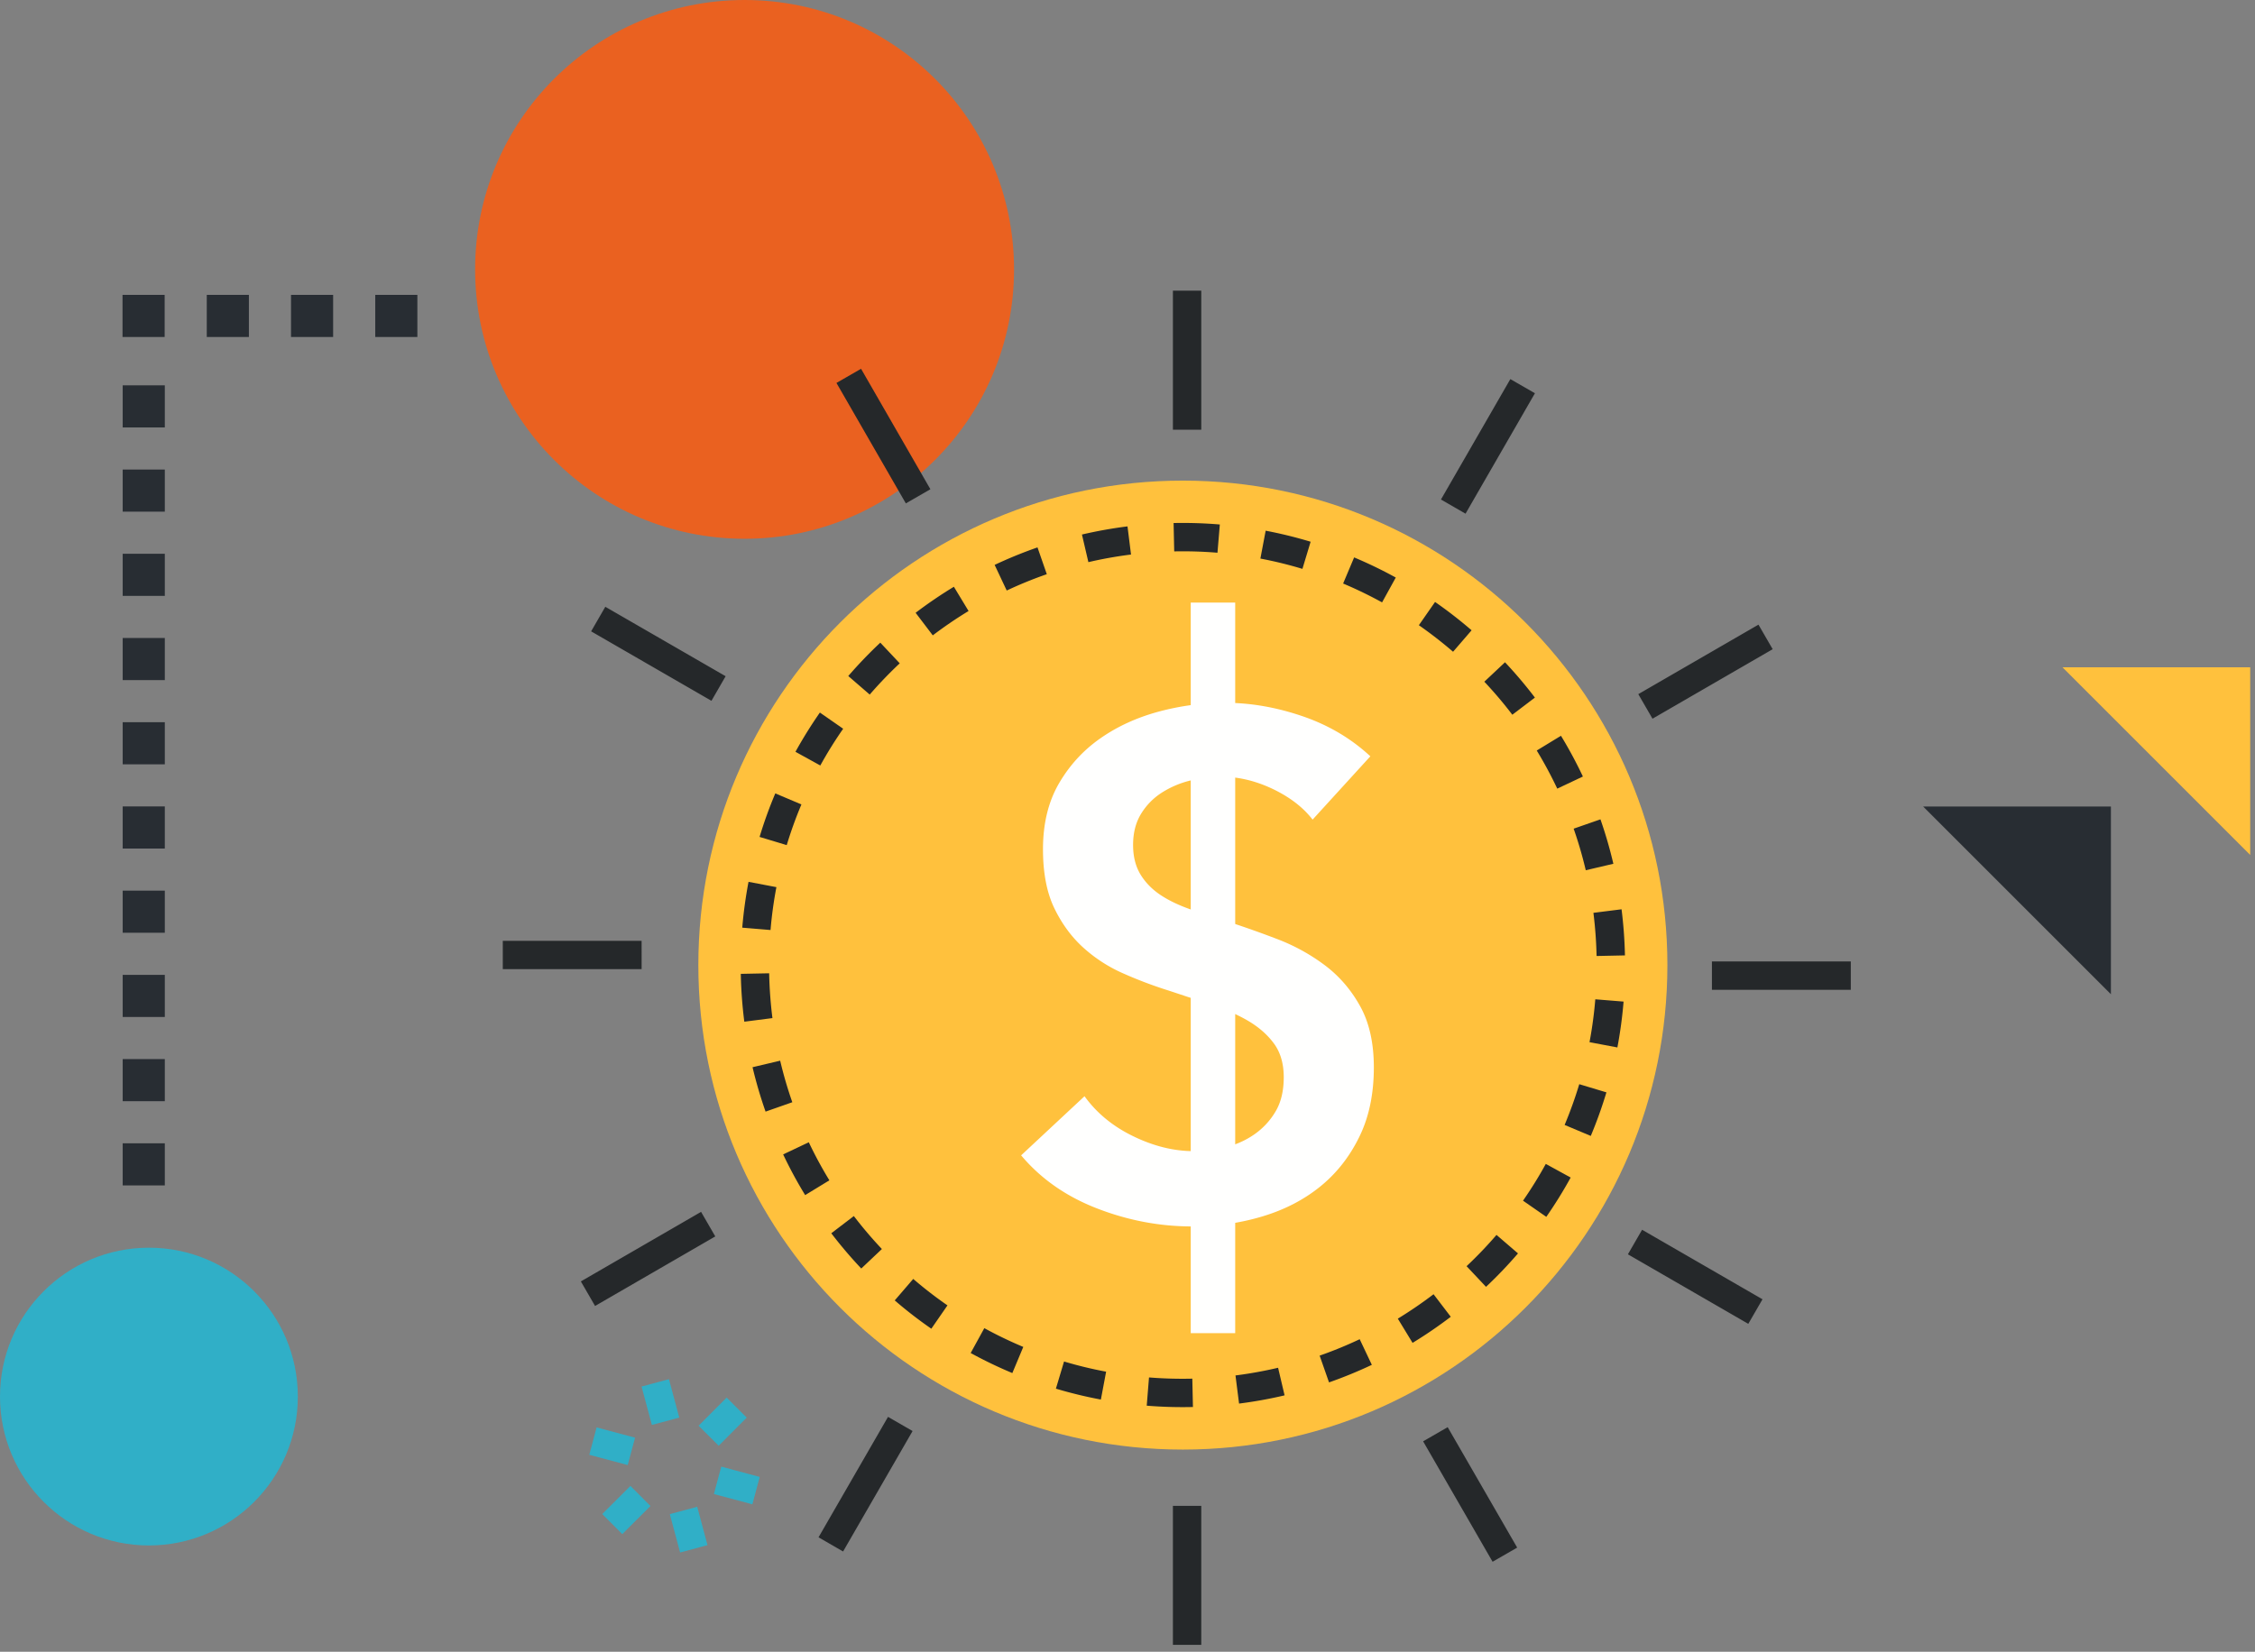 <svg width="318" height="233" viewBox="0 0 318 233" xmlns="http://www.w3.org/2000/svg"><rect x="0" y="0" width="318" height="233" fill="#808080" stroke="none"/><g fill="none" fill-rule="evenodd"><path d="M21 218c-11.597 0-21-9.402-21-21s9.403-21 21-21 21 9.402 21 21-9.403 21-21 21" fill="#30AFC7"/><path fill="#282D33" d="M23.243 167.214h-5.94v-5.94h5.94zm0-95.04h-5.94v-5.94h5.94zm0 47.52h-5.94v-5.94h5.94zm0 23.76h-5.94v-5.94h5.94zm0-47.52h-5.94v-5.94h5.94zm0 59.4h-5.94v-5.94h5.94zm0-95.04h-5.94v-5.94h5.94zm0 47.52h-5.94v-5.94h5.94zm0 23.76h-5.94v-5.94h5.94zm0-47.52h-5.94v-5.94h5.94zm35.616-36.52h-5.94v-5.94h5.94zm-23.76 0h-5.94v-5.94h5.94zm11.88 0h-5.94v-5.94h5.94zm-23.76 0h-5.94v-5.94h5.94z"/><path d="M105 76c-20.987 0-38-17.014-38-38 0-20.987 17.013-38 38-38s38 17.013 38 38c0 20.986-17.013 38-38 38" fill="#EA6120"/><path fill="#282D33" d="M297.681 113.771v26.478l-26.477-26.478z"/><path fill="#FFC13D" d="M317.325 94.127v26.478l-26.477-26.478zM98.48 136.136c0 37.74 30.572 68.34 68.32 68.34 37.744 0 68.336-30.6 68.336-68.34 0-37.748-30.592-68.34-68.336-68.34-37.748 0-68.32 30.592-68.32 68.34"/><path fill="#30AFC7" d="m105.304 199.968-3.956 3.968-2.832-2.824 3.956-3.968M106.1 212.2l-5.424-1.456 1.036-3.864 5.424 1.456m-11.228 10.656-1.452-5.412 3.864-1.036 1.452 5.412m-14.844-4.384 3.976-3.968 2.824 2.832-3.972 3.964m-3.624-15.052 5.424 1.448-1.036 3.864-5.42-1.448m11.236-10.664 1.456 5.416L91.928 201l-1.456-5.416"/><path fill="#25282A" d="M169.404 60.612h-4V41h4zm0 171.412h-4v-19.612h4zm47.052-176.552-9.788 16.988-3.464-2 9.784-16.984m36.996 38.1-16.948 9.804-2.004-3.464 16.948-9.804M261 139.62h-19.584v-4H261zm-14.456 47.12-16.976-9.808 2-3.464 16.98 9.808M210.484 220.3l-9.796-16.988 3.464-1.996 9.8 16.988m-98.524-1.452 9.8-16.988 3.464 1.996-9.8 16.992m-36.98-38.096 16.952-9.812 2.004 3.464-16.952 9.812m6.564-47.512H70.904v-4H90.48zm-5.12-51.116 16.968 9.796-2 3.468-16.968-9.8m38.064-37.036 9.78 16.992-3.464 1.996-9.784-16.992m-7.936 95.604a57.383 57.383 0 0 0 1.712 5.86l-3.772 1.324a61.978 61.978 0 0 1-1.836-6.264l3.896-.92Zm4.036 11.508a57.756 57.756 0 0 0 2.904 5.368l-3.416 2.084a61.895 61.895 0 0 1-3.104-5.74l3.616-1.712Zm6.352 10.408a59.363 59.363 0 0 0 3.956 4.652l-2.908 2.748a62.745 62.745 0 0 1-4.228-4.972l3.18-2.428Zm8.376 8.868a57.48 57.48 0 0 0 4.828 3.732l-2.276 3.292a61.598 61.598 0 0 1-5.16-3.992l2.608-3.032Zm10.024 6.944a58.382 58.382 0 0 0 5.496 2.648l-1.544 3.688a62 62 0 0 1-5.876-2.828l1.924-3.508Zm11.244 4.704c1.936.58 3.916 1.06 5.932 1.436l-.74 3.932a62.05 62.05 0 0 1-6.34-1.536l1.148-3.832Zm11.98 2.248a60.025 60.025 0 0 0 6.108.172l.088 4a62.414 62.414 0 0 1-6.516-.188l.32-3.984Zm12.196-.28a59.11 59.11 0 0 0 6.008-1.084l.916 3.892c-2.1.496-4.24.884-6.42 1.16l-.504-3.968Zm11.868-2.796a57.657 57.657 0 0 0 5.648-2.316l1.712 3.616A62.814 62.814 0 0 1 187.42 195l-1.324-3.776Zm11.024-5.216a59.564 59.564 0 0 0 5.04-3.444l2.428 3.18a63.017 63.017 0 0 1-5.388 3.68l-2.08-3.416Zm9.696-7.4a57.82 57.82 0 0 0 4.22-4.412l3.032 2.608a61.968 61.968 0 0 1-4.508 4.716l-2.744-2.912Zm7.96-9.24a58.358 58.358 0 0 0 3.212-5.188l3.508 1.924a62.45 62.45 0 0 1-3.436 5.544l-3.284-2.28Zm5.868-10.684a59.12 59.12 0 0 0 2.064-5.748l3.828 1.152a62.278 62.278 0 0 1-2.204 6.144l-3.688-1.548Zm3.508-11.676c.376-1.984.648-4 .816-6.048l3.988.324a62.559 62.559 0 0 1-.872 6.468l-3.932-.744Zm1-12.156-.004-.108a59.993 59.993 0 0 0-.444-5.98l3.968-.5c.264 2.096.424 4.224.476 6.384v.12l-3.996.084Zm-1.528-12.096a57.738 57.738 0 0 0-1.708-5.864l3.78-1.316a61.685 61.685 0 0 1 1.82 6.268l-3.892.912Zm-4.02-11.512a58.228 58.228 0 0 0-2.892-5.376l3.416-2.08a61.42 61.42 0 0 1 3.092 5.748l-3.616 1.708Zm-6.336-10.424a58.404 58.404 0 0 0-3.948-4.66l2.916-2.74a62.717 62.717 0 0 1 4.216 4.98l-3.184 2.42Zm-8.356-8.884a59.99 59.99 0 0 0-4.824-3.744l2.284-3.28a62.378 62.378 0 0 1 5.152 3.996l-2.612 3.028ZM194.9 84.972a59.407 59.407 0 0 0-5.492-2.66l1.552-3.684a62.024 62.024 0 0 1 5.872 2.84l-1.932 3.504Zm-11.232-4.728a57.464 57.464 0 0 0-5.928-1.452l.744-3.932c2.152.408 4.268.932 6.34 1.556l-1.156 3.828Zm-11.98-2.276a59.377 59.377 0 0 0-6.1-.188l-.088-4a62.232 62.232 0 0 1 6.52.204l-.332 3.984Zm-12.192.256c-2.04.252-4.044.612-6.012 1.072l-.908-3.896c2.1-.488 4.244-.876 6.424-1.148l.496 3.972Zm-11.876 2.772a57.652 57.652 0 0 0-5.652 2.304l-1.704-3.616a61.896 61.896 0 0 1 6.044-2.468l1.312 3.78Zm-11.032 5.192a59.609 59.609 0 0 0-5.048 3.436l-2.42-3.184a63.698 63.698 0 0 1 5.396-3.672l2.072 3.42Zm-9.708 7.38a59.486 59.486 0 0 0-4.232 4.408l-3.024-2.616a63.495 63.495 0 0 1 4.516-4.708l2.74 2.916Zm-7.976 9.228a57.493 57.493 0 0 0-3.224 5.184l-3.504-1.932a63.341 63.341 0 0 1 3.444-5.536l3.284 2.284Zm-5.888 10.676a57.984 57.984 0 0 0-2.072 5.74l-3.828-1.156a60.909 60.909 0 0 1 2.216-6.14l3.684 1.556Zm-3.528 11.668c-.38 1.984-.656 4-.828 6.048l-3.988-.332c.184-2.188.48-4.344.884-6.464l3.932.748Zm-1.024 12.152.008.232c.048 2.06.204 4.092.456 6.088l-3.964.508a62.194 62.194 0 0 1-.492-6.5l-.004-.248 3.996-.08Z"/><g fill="#FFFFFE"><path d="M185.103 115.614c-1.324-1.716-3.19-3.159-5.604-4.317-2.422-1.152-4.85-1.736-7.307-1.736a17.92 17.92 0 0 0-4.366.547 13.413 13.413 0 0 0-3.966 1.688 9.292 9.292 0 0 0-2.934 2.977c-.755 1.227-1.138 2.696-1.138 4.418 0 1.587.334 2.944.99 4.07.669 1.129 1.576 2.085 2.728 2.883 1.158.795 2.575 1.486 4.228 2.079a105.4 105.4 0 0 0 5.458 1.791 140.38 140.38 0 0 1 6.998 2.48 27.375 27.375 0 0 1 6.653 3.675c2.022 1.523 3.675 3.439 4.96 5.754 1.29 2.319 1.937 5.201 1.937 8.64 0 3.773-.688 7.065-2.09 9.879-1.386 2.813-3.24 5.143-5.556 6.998-2.315 1.855-5.023 3.24-8.136 4.167-3.113.928-6.39 1.394-9.832 1.394-4.562 0-9.029-.84-13.4-2.534-4.37-1.69-7.944-4.185-10.726-7.494l8.94-8.34c1.719 2.384 4.023 4.27 6.894 5.656 2.883 1.397 5.711 2.09 8.49 2.09 1.455 0 2.938-.183 4.464-.546a11.854 11.854 0 0 0 4.125-1.838 10.275 10.275 0 0 0 2.978-3.231c.757-1.285 1.143-2.889 1.143-4.813 0-1.851-.435-3.392-1.282-4.613-.867-1.224-2.03-2.287-3.482-3.183-1.457-.887-3.182-1.664-5.16-2.33-1.994-.662-4.07-1.356-6.262-2.082a59.782 59.782 0 0 1-6.344-2.387 20.923 20.923 0 0 1-5.717-3.667c-1.688-1.526-3.059-3.398-4.124-5.613-1.06-2.217-1.581-4.976-1.581-8.288 0-3.577.74-6.656 2.226-9.234 1.497-2.58 3.444-4.717 5.866-6.405 2.414-1.69 5.158-2.94 8.24-3.773a36.074 36.074 0 0 1 9.374-1.238c3.583 0 7.2.63 10.878 1.886 3.678 1.256 6.869 3.142 9.58 5.66l-8.143 8.93"/><path d="M167.918 188.055h6.27V85h-6.27z"/></g></g></svg>